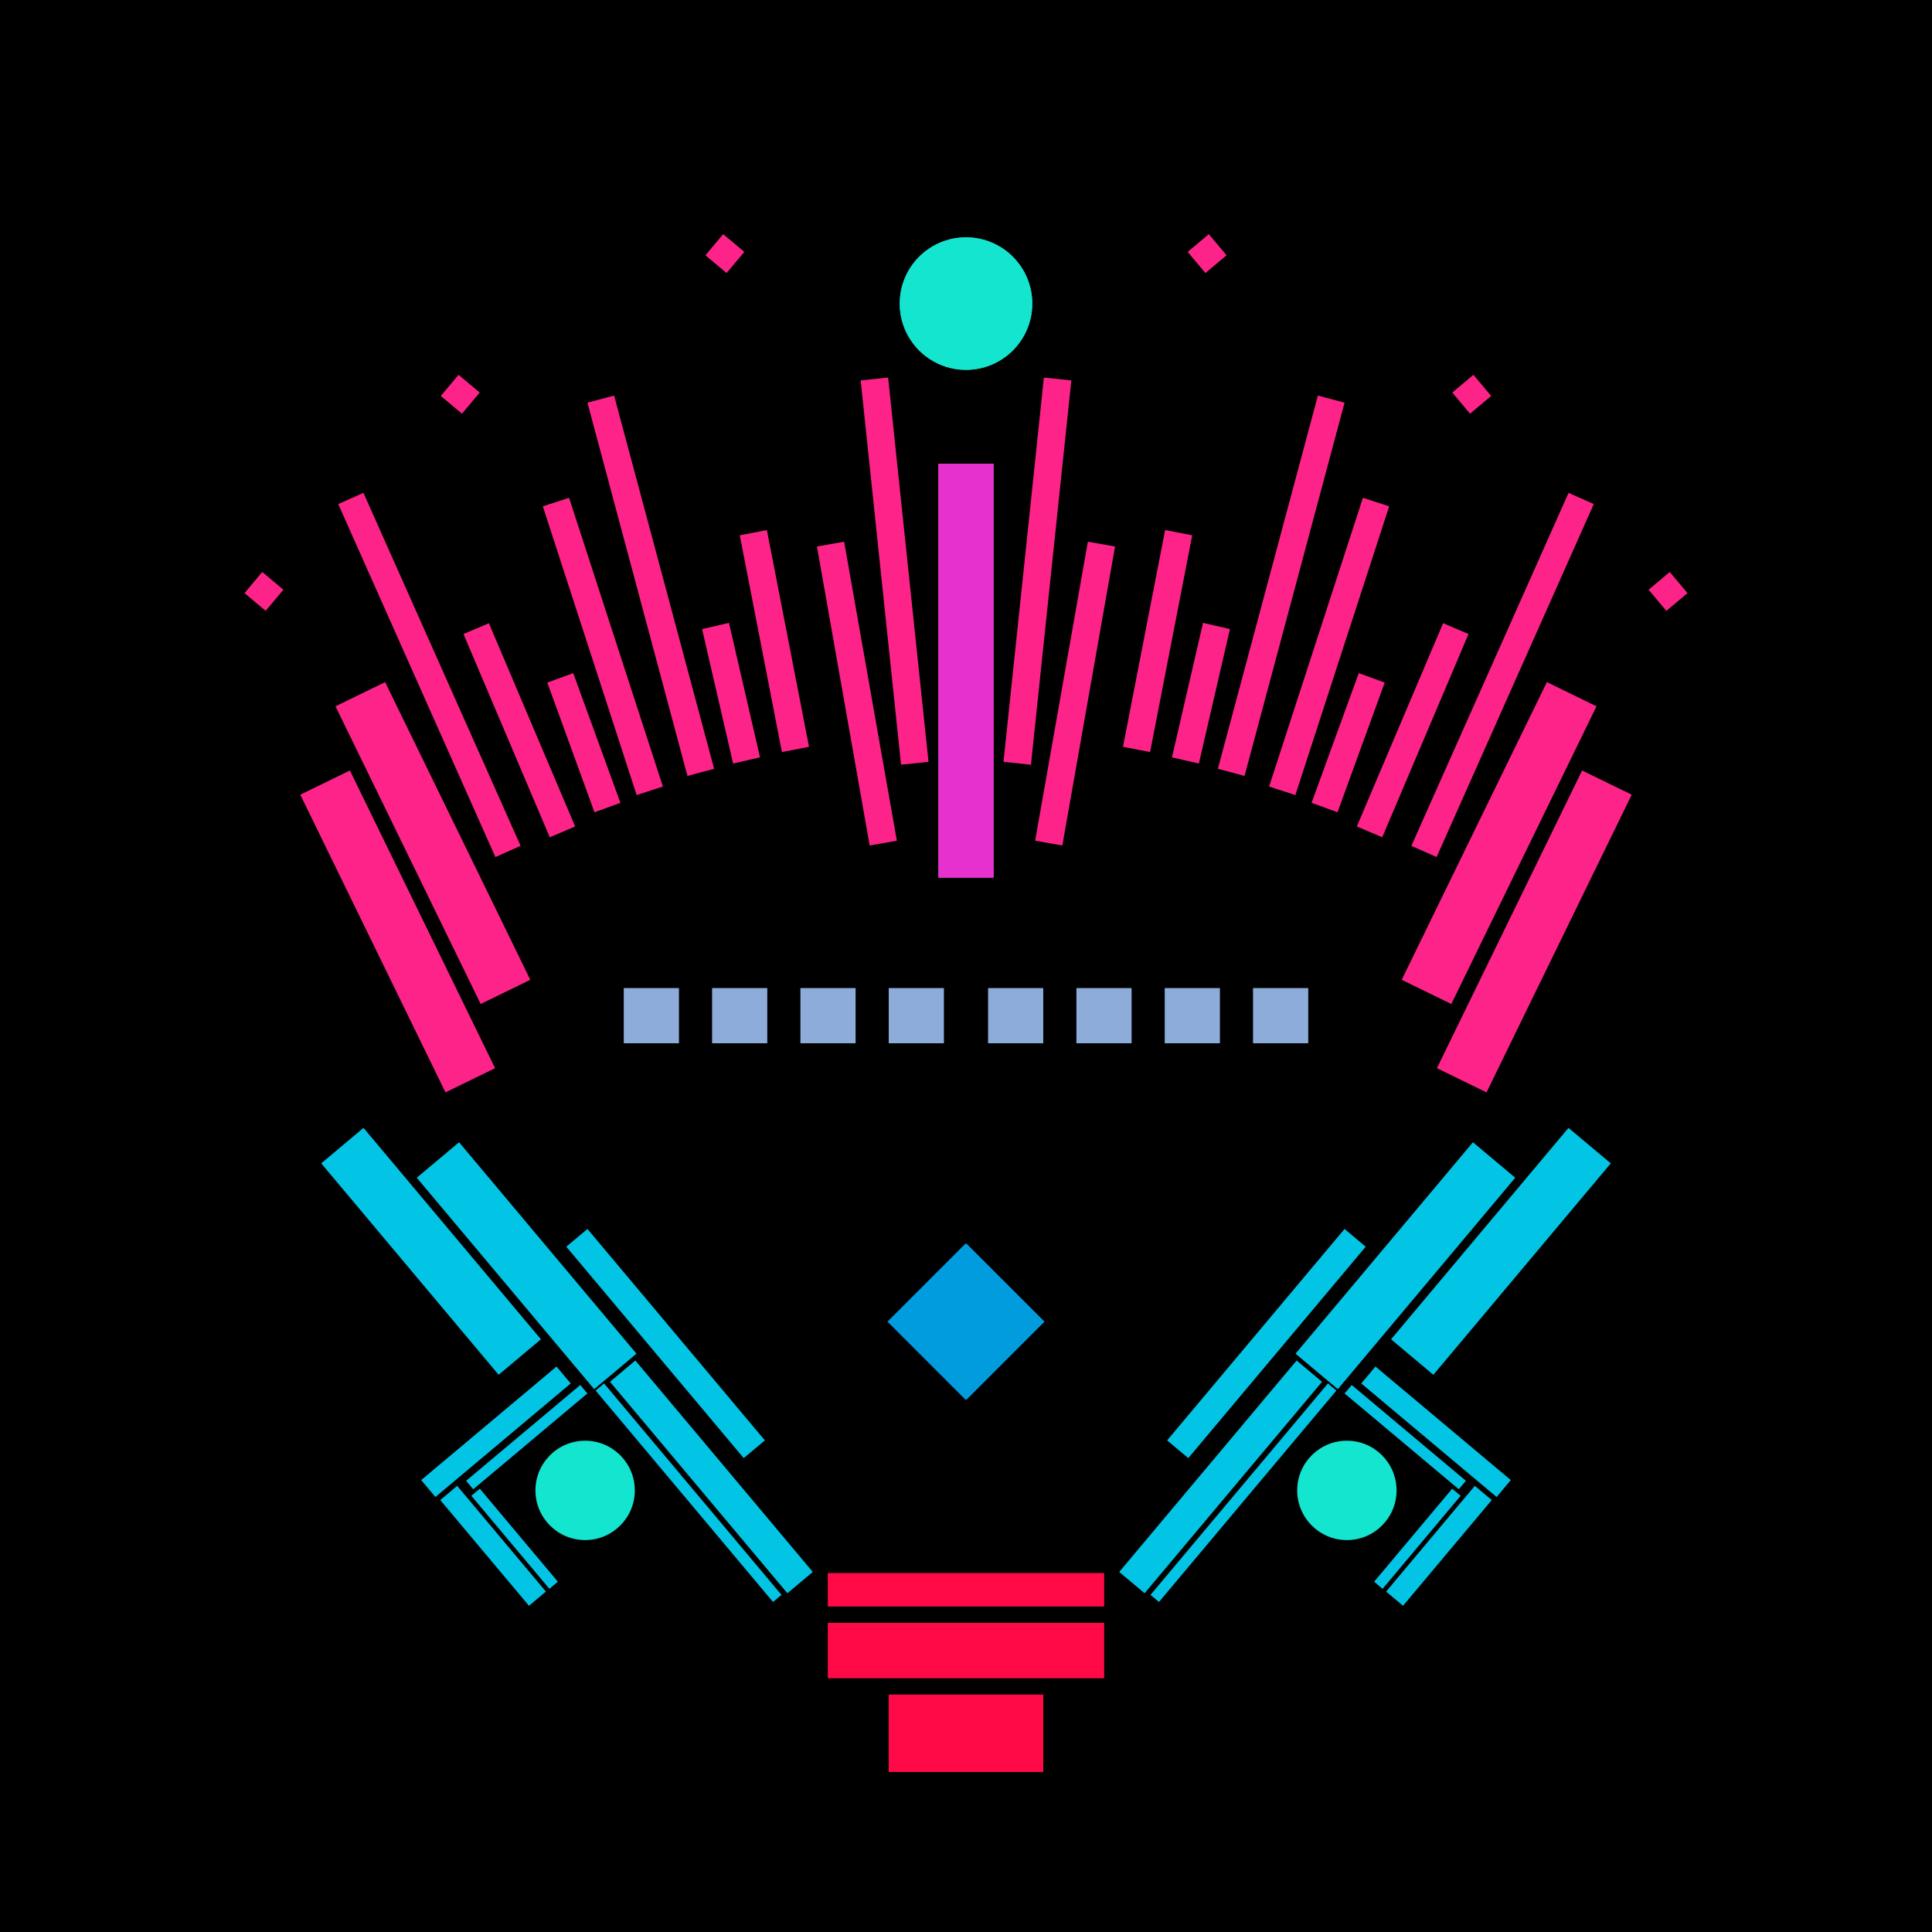 <svg xmlns='http://www.w3.org/2000/svg' preserveAspectRatio='xMinYMin meet' viewBox='0 0 350 350'> <filter id='neon' y='-2' x='-1' width='350' height='350'><feDropShadow flood-color='#3f285e' dx='0' dy='5' flood-opacity='1' stdDeviation='2' result='shadow'/><feOffset in='StrokePaint' dx='0' dy='2' result='offStrPnt'/><feFlood flood-color='#E0F2F3' flood-opacity='0.2' result='flood1' /><feOffset in='SourceGraphic' dx='0' dy='-1' result='offFlood'/><feOffset in='SourceGraphic' dx='0' dy='3' result='offShadow'/><feComposite in='flood1' in2='offFlood' operator='in'  result='cmpFlood' /><feComposite in='shadow' in2='offShadow' operator='in'  result='cmpSha' /><feGaussianBlur in='offStrPnt' stdDeviation='3.5' result='bStrokeP'/><feGaussianBlur in='cmpFlood' stdDeviation='0.8' result='bFlood'/><feGaussianBlur in='cmpSha' stdDeviation='0.4' result='bShadow'/><feMerge><feMergeNode in='bStrokeP'/><feMergeNode in='SourceGraphic'/><feMergeNode in='bFlood'/><feMergeNode in='bshadow'/></feMerge></filter><rect width='100%'  height='100%' fill='#000000'/> <g filter='url(#neon)' ><rect x='150' y= '290' width='50 ' height=  '10 '  fill= '#FF0A47' /><rect x='150' y= '281' width='50 ' height=  '6  '  fill= '#FF0A47' /><rect x='161' y= '303' width='28 ' height=  '14 '  fill= '#FF0A47' /><rect x='90 ' y= '200' width='10 ' height=  '50 '  fill= '#02C5E5' transform = '  translate( -122   , 114 ) rotate ( -40)'  /><rect x='89 ' y= '239' width='4  ' height=  '32 '  fill= '#02C5E5' transform = '  translate( -47 , 489 ) rotate ( -130  )'  /><rect x='94 ' y= '243' width='2  ' height=  '27 '  fill= '#02C5E5' transform = '  translate( -40 , 494 ) rotate ( -130  )'  /><rect x='88 ' y= '264' width='4  ' height=  '25 '  fill= '#02C5E5' transform = '  translate( 336 , 430 ) rotate ( 140)'  /><rect x='93 ' y= '264' width='2  ' height=  '22 '  fill= '#02C5E5' transform = '  translate( 342 , 425 ) rotate ( 140)'  /><rect x='126' y= '238' width='6  ' height=  '50 '  fill= '#02C5E5' transform = '  translate( -139   , 145 ) rotate ( -40)'  /><rect x='118' y= '215' width='5  ' height=  '50 '  fill= '#02C5E5' transform = '  translate( -126   , 133 ) rotate ( -40)'  /><rect x='73 ' y= '198' width='10 ' height=  '50 '  fill= '#02C5E5' transform = '  translate( -125   , 102 ) rotate ( -40)'  /><rect x='124' y= '241' width='2  ' height=  '50 '  fill= '#02C5E5' transform = '  translate( -142   , 143 ) rotate ( -40)'  /><circle cx='106' cy='266' r ='9  '  fill= '#14e5cf' /><rect x='150' y= '290' width='50 ' height=  '10 '  fill= '#FF0A47' transform= 'scale(-1,1) translate(-350,0)'/><rect x='150' y= '281' width='50 ' height=  '6  '  fill= '#FF0A47' transform= 'scale(-1,1) translate(-350,0)'/><rect x='161' y= '303' width='28 ' height=  '14 '  fill= '#FF0A47' transform= 'scale(-1,1) translate(-350,0)'/><rect x='90 ' y= '200' width='10 ' height=  '50 '  fill= '#02C5E5' transform = ' scale(-1,1)  translate(-350,0) translate( -122   , 114 ) rotate ( -40)'  /><rect x='89 ' y= '239' width='4  ' height=  '32 '  fill= '#02C5E5' transform = ' scale(-1,1)  translate(-350,0) translate( -47 , 489 ) rotate ( -130  )'  /><rect x='94 ' y= '243' width='2  ' height=  '27 '  fill= '#02C5E5' transform = ' scale(-1,1)  translate(-350,0) translate( -40 , 494 ) rotate ( -130  )'  /><rect x='88 ' y= '264' width='4  ' height=  '25 '  fill= '#02C5E5' transform = ' scale(-1,1)  translate(-350,0) translate( 336 , 430 ) rotate ( 140)'  /><rect x='93 ' y= '264' width='2  ' height=  '22 '  fill= '#02C5E5' transform = ' scale(-1,1)  translate(-350,0) translate( 342 , 425 ) rotate ( 140)'  /><rect x='126' y= '238' width='6  ' height=  '50 '  fill= '#02C5E5' transform = ' scale(-1,1)  translate(-350,0) translate( -139   , 145 ) rotate ( -40)'  /><rect x='118' y= '215' width='5  ' height=  '50 '  fill= '#02C5E5' transform = ' scale(-1,1)  translate(-350,0) translate( -126   , 133 ) rotate ( -40)'  /><rect x='73 ' y= '198' width='10 ' height=  '50 '  fill= '#02C5E5' transform = ' scale(-1,1)  translate(-350,0) translate( -125   , 102 ) rotate ( -40)'  /><rect x='124' y= '241' width='2  ' height=  '50 '  fill= '#02C5E5' transform = ' scale(-1,1)  translate(-350,0) translate( -142   , 143 ) rotate ( -40)'  /><circle cx='106' cy='266' r ='9  '  fill= '#14e5cf' transform= 'scale(-1,1) translate(-350,0)'/><rect x='170' y= '80 ' width='10 ' height=  '75 '  fill= '#e631ce' /><rect x='160' y= '65 ' width='5  ' height=  '70 '  fill= '#FE2389' transform = '  translate( -10 , 17  ) rotate ( -6 )'  /><rect x='153' y= '94 ' width='5  ' height=  '55 '  fill= '#FE2389' transform = '  translate( -19 , 29  ) rotate ( -10)'  /><rect x='138' y= '92 ' width='5  ' height=  '40 '  fill= '#FE2389' transform = '  translate( -19 , 29  ) rotate ( -11)'  /><rect x='130' y= '109' width='5  ' height=  '25 '  fill= '#FE2389' transform = '  translate( -24 , 33  ) rotate ( -13)'  /><rect x='115' y= '67 ' width='5  ' height=  '70 '  fill= '#FE2389' transform = '  translate( -22 , 34  ) rotate ( -15)'  /><rect x='103' y= '118' width='5  ' height=  '25 '  fill= '#FE2389' transform = '  translate( -38 , 44  ) rotate ( -20)'  /><rect x='91 ' y= '108' width='5  ' height=  '40 '  fill= '#FE2389' transform = '  translate( -42 , 47  ) rotate ( -23)'  /><rect x='75 ' y= '83 ' width='5  ' height=  '70 '  fill= '#FE2389' transform = '  translate( -41 , 42  ) rotate ( -24)'  /><rect x='73 ' y= '119' width='10 ' height=  '60 '  fill= '#FE2389' transform = '  translate( -57 , 49  ) rotate ( -26)'  /><rect x='67 ' y= '135' width='10 ' height=  '60 '  fill= '#FE2389' transform = '  translate( -65 , 48  ) rotate ( -26)'  /><rect x='129' y= '39 ' width='5  ' height=  '5  '  fill= '#FE2389' transform = '  translate( 15  , 116 ) rotate ( -50)'  /><rect x='81 ' y= '65 ' width='5  ' height=  '5  '  fill= '#FE2389' transform = '  translate( -22 , 88  ) rotate ( -50)'  /><rect x='45 ' y= '101' width='5  ' height=  '5  '  fill= '#FE2389' transform = '  translate( -62 , 73  ) rotate ( -50)'  /><rect x='107' y= '86 ' width='5  ' height=  '55 '  fill= '#FE2389' transform = '  translate( -30 , 39  ) rotate ( -18)'  /><circle cx='175' cy='51 ' r ='12 '  fill= '#14e5cf' /><rect x='170' y= '80 ' width='10 ' height=  '75 '  fill= '#e631ce' transform= 'scale(-1,1) translate(-350,0)'/><rect x='160' y= '65 ' width='5  ' height=  '70 '  fill= '#FE2389' transform = ' scale(-1,1)  translate(-350,0) translate( -10 , 17  ) rotate ( -6 )'  /><rect x='153' y= '94 ' width='5  ' height=  '55 '  fill= '#FE2389' transform = ' scale(-1,1)  translate(-350,0) translate( -19 , 29  ) rotate ( -10)'  /><rect x='138' y= '92 ' width='5  ' height=  '40 '  fill= '#FE2389' transform = ' scale(-1,1)  translate(-350,0) translate( -19 , 29  ) rotate ( -11)'  /><rect x='130' y= '109' width='5  ' height=  '25 '  fill= '#FE2389' transform = ' scale(-1,1)  translate(-350,0) translate( -24 , 33  ) rotate ( -13)'  /><rect x='115' y= '67 ' width='5  ' height=  '70 '  fill= '#FE2389' transform = ' scale(-1,1)  translate(-350,0) translate( -22 , 34  ) rotate ( -15)'  /><rect x='103' y= '118' width='5  ' height=  '25 '  fill= '#FE2389' transform = ' scale(-1,1)  translate(-350,0) translate( -38 , 44  ) rotate ( -20)'  /><rect x='91 ' y= '108' width='5  ' height=  '40 '  fill= '#FE2389' transform = ' scale(-1,1)  translate(-350,0) translate( -42 , 47  ) rotate ( -23)'  /><rect x='75 ' y= '83 ' width='5  ' height=  '70 '  fill= '#FE2389' transform = ' scale(-1,1)  translate(-350,0) translate( -41 , 42  ) rotate ( -24)'  /><rect x='73 ' y= '119' width='10 ' height=  '60 '  fill= '#FE2389' transform = ' scale(-1,1)  translate(-350,0) translate( -57 , 49  ) rotate ( -26)'  /><rect x='67 ' y= '135' width='10 ' height=  '60 '  fill= '#FE2389' transform = ' scale(-1,1)  translate(-350,0) translate( -65 , 48  ) rotate ( -26)'  /><rect x='129' y= '39 ' width='5  ' height=  '5  '  fill= '#FE2389' transform = ' scale(-1,1)  translate(-350,0) translate( 15  , 116 ) rotate ( -50)'  /><rect x='81 ' y= '65 ' width='5  ' height=  '5  '  fill= '#FE2389' transform = ' scale(-1,1)  translate(-350,0) translate( -22 , 88  ) rotate ( -50)'  /><rect x='45 ' y= '101' width='5  ' height=  '5  '  fill= '#FE2389' transform = ' scale(-1,1)  translate(-350,0) translate( -62 , 73  ) rotate ( -50)'  /><rect x='107' y= '86 ' width='5  ' height=  '55 '  fill= '#FE2389' transform = ' scale(-1,1)  translate(-350,0) translate( -30 , 39  ) rotate ( -18)'  /><circle cx='175' cy='51 ' r ='12 '  fill= '#14e5cf' transform= 'scale(-1,1) translate(-350,0)'/><rect x='165' y= '225' width='20 ' height=  '20 '  fill= '#019CDE' transform = '  translate( -115   , 193 ) rotate ( -45)'  /><rect x='165' y= '225' width='20 ' height=  '20 '  fill= '#019CDE' transform = ' scale(-1,1)  translate(-350,0) translate( -115   , 193 ) rotate ( -45)'  /></g><g fill-opacity='0.85'><rect x='113' y= '175' width='10 ' height=  '10 '  fill= '#A6CAFF' filter='url(#neon)'  /><rect x='129' y= '175' width='10 ' height=  '10 '  fill= '#A6CAFF' filter='url(#neon)'  /><rect x='145' y= '175' width='10 ' height=  '10 '  fill= '#A6CAFF' filter='url(#neon)'  /><rect x='161' y= '175' width='10 ' height=  '10 '  fill= '#A6CAFF' filter='url(#neon)'  /><rect x='113' y= '175' width='10 ' height=  '10 '  fill= '#A6CAFF' filter='url(#neon)'  transform= 'scale(-1,1) translate(-350,0)'/><rect x='129' y= '175' width='10 ' height=  '10 '  fill= '#A6CAFF' filter='url(#neon)'  transform= 'scale(-1,1) translate(-350,0)'/><rect x='145' y= '175' width='10 ' height=  '10 '  fill= '#A6CAFF' filter='url(#neon)'  transform= 'scale(-1,1) translate(-350,0)'/><rect x='161' y= '175' width='10 ' height=  '10 '  fill= '#A6CAFF' filter='url(#neon)'  transform= 'scale(-1,1) translate(-350,0)'/></g></svg>